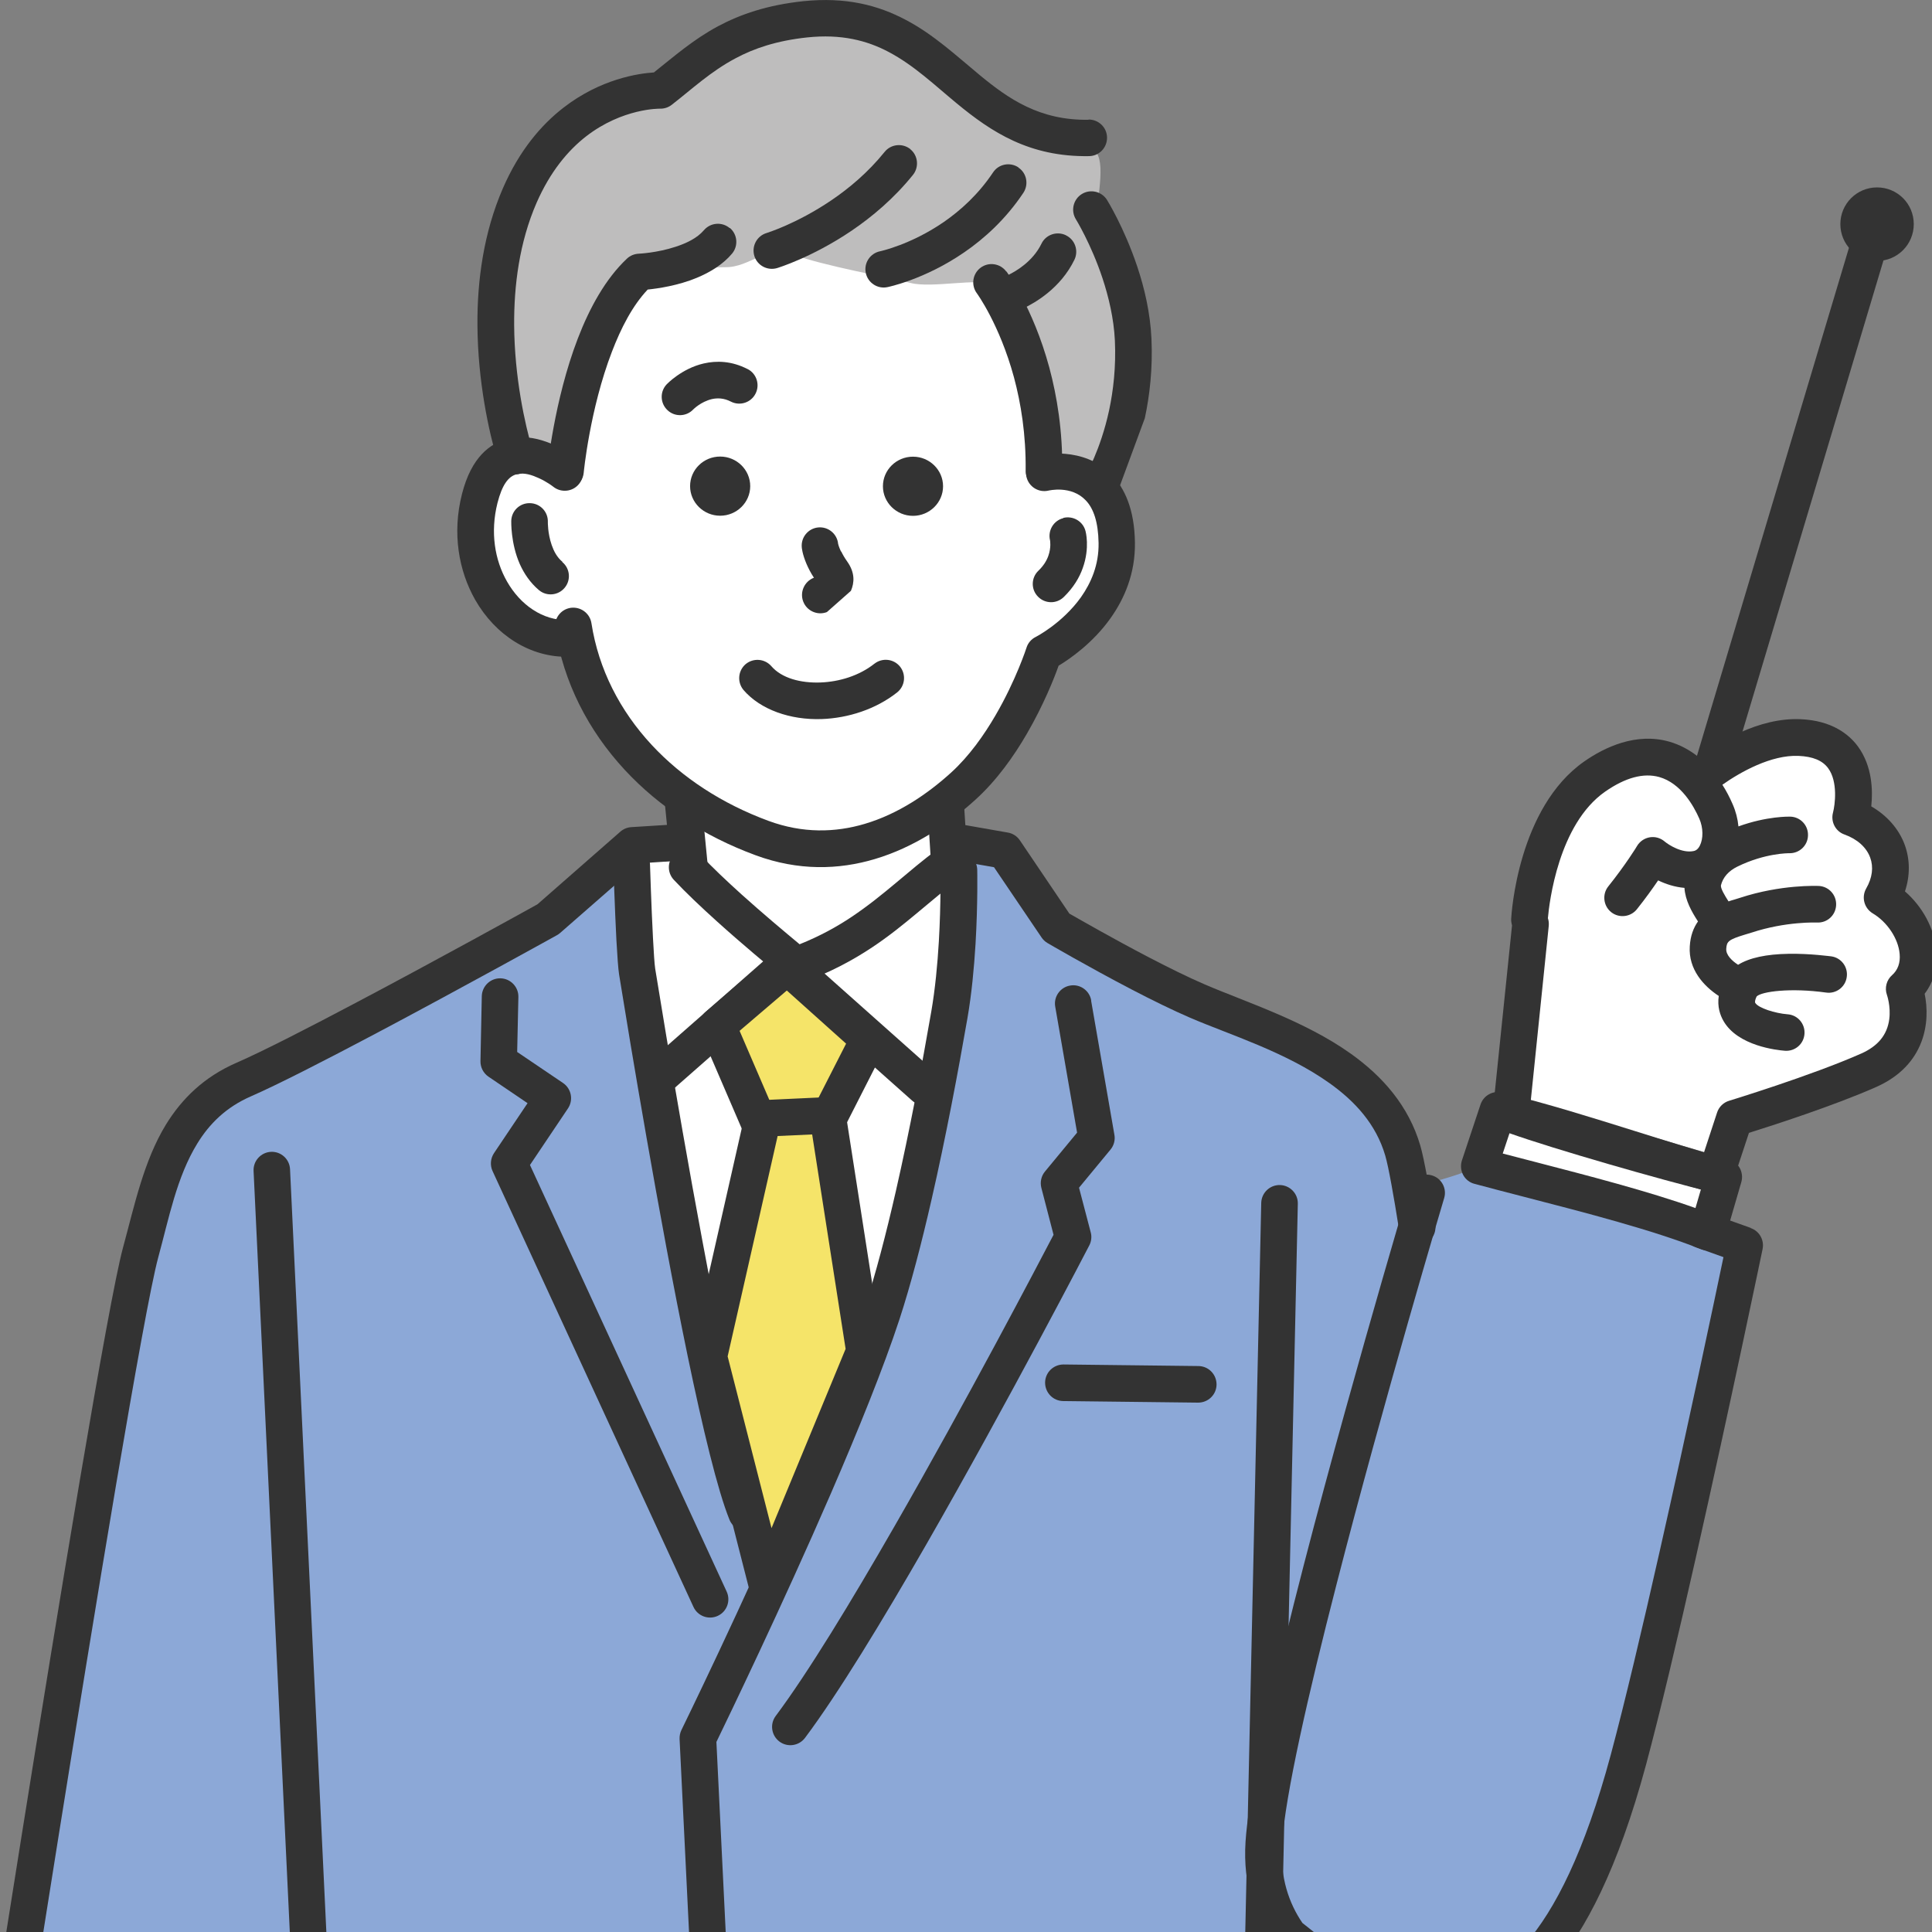 <?xml version="1.0" encoding="UTF-8"?><svg id="_レイヤー_2" xmlns="http://www.w3.org/2000/svg" xmlns:xlink="http://www.w3.org/1999/xlink" viewBox="0 0 160 160"><rect x="0" y="0" width="160" height="160" fill="#808080" stroke="none"/><defs><style>.cls-1{fill:none;}.cls-2{clip-path:url(#clippath);}.cls-3,.cls-4{fill:#fff;}.cls-5,.cls-6{fill:#333;}.cls-7{fill:#bebdbd;}.cls-7,.cls-6,.cls-8,.cls-4,.cls-9{fill-rule:evenodd;}.cls-8{fill:#8ca8d7;}.cls-9{fill:#f5e469;}</style><clipPath id="clippath"><rect class="cls-1" width="160" height="160"/></clipPath></defs><g id="_レイヤー_1-2"><g><g class="cls-2"><g><g><polygon class="cls-3" points="126.76 78.37 127.8 70.55 132.02 64.66 136.34 62.59 140.43 64.66 148.42 61.14 151.61 61.91 153.88 66.44 155.93 70.03 155.93 74.1 158.99 79.02 157.93 81.44 157.65 86.07 154.63 88.34 144.32 92.43 143.15 96.01 124.41 90.48 126.76 78.37"/><path class="cls-8" d="M116.62,97.79c-.34-4.44-5.59-8.64-8.04-10.72-2.46-2.08-19.71-7.84-19.71-7.84l-5.09-8.05-5,.51-2.14,21.32-4.21,16.75-9.96,21.42-8.83-39.62-1.89-22.01-8.92,7.99s-18.92,8.78-23.34,12.31c-4.42,3.53-6.55,7.27-7.5,12.52C11.03,107.62,.38,167.22,.38,167.22l103.33,1.65,.74-9.6,8.29,6.28,10.89-.09,5.07-4.29,4.59-9.15,7.88-31.98,3.15-16.84-21.99-6.51s-5.63,2.18-5.71,1.11Z"/><polygon class="cls-4" points="66.43 79.6 60.19 74.53 57.51 70.13 53.01 69.49 53.15 78.21 55.77 95.38 57.47 105.84 60.27 116.75 64.23 132.06 71.83 113.21 75.41 101.48 78.05 87.83 79.93 71.17 74.76 74.11 66.43 79.6"/><path class="cls-4" d="M86.69,38.38s-1.04-8.11-4.57-14.27c-3.53-6.17-21.01-3.8-23.1-3.17-2.09,.63-6.55,2.02-8.47,4.79-1.91,2.77-3.44,12.51-3.44,12.51,0,0-1.34,.62-3.05,.07-1.72-.54-3.58,.47-4.42,3.25-.84,2.77,.84,6.22,2.05,8.16,1.21,1.94,5.56,2.73,5.56,2.73,0,0,1.58,4.55,3.37,7.77,1.79,3.22,5.92,6.35,5.92,6.35l.33,4.43,1.45,2.47,7.83,6.77s3.83-2.07,6.38-3.74c2.55-1.66,6.53-5.13,6.53-5.13l-.87-4.63s2.94-3.01,4.92-5.39c1.98-2.39,3.11-6.74,3.11-6.74,0,0,3.48-2.31,5.53-5.03,2.04-2.72,1.3-5.23,.33-8.09-.97-2.87-5.38-3.11-5.38-3.11Z"/><path class="cls-7" d="M90.93,16.71c.35-2.95,.56-4.86-1.87-4.73-2.43,.13-6.71-2.92-10.57-6.01-3.86-3.09-7.29-5.13-13.3-4.01-6,1.13-9.96,5.72-9.96,5.72-3.83-.13-7.18,1.45-10.24,5.54-3.06,4.09-3.86,10.41-3.67,13.85,.32,5.67,1.49,10.73,1.49,10.73l4.59,1.09s.51-5.5,1.3-7.67c.79-2.17,3.32-6.32,3.32-6.32l2.16-1.78s3.69-1.02,5.85-.99c2.16,.03,3.35-1.91,5.72-1.03,2.38,.89,7.94,1.9,9.69,2.34,1.74,.44,5.64-.44,6.59,.14,.95,.58,2.26,3.95,3.33,7.25,1.07,3.3,1.24,8.86,1.24,8.86l5.12,1.05s1.84-4.7,2.29-6.65c.45-1.95-.24-6.91-.68-9.49-.44-2.59-2.76-4.94-2.42-7.89Z"/><path class="cls-6" d="M86.14,37.68c-.81,.19-1.32,1-1.13,1.82,.19,.81,1,1.32,1.82,1.13,0,0,1.88-.47,3.09,.81,.64,.67,1.03,1.78,1.06,3.53,.03,1.82-.63,3.31-1.46,4.49-1.56,2.18-3.75,3.29-3.75,3.29-.36,.18-.64,.5-.76,.89,0,0-.86,2.67-2.56,5.59-.96,1.65-2.18,3.38-3.67,4.74-1.97,1.79-4.4,3.44-7.17,4.26-2.43,.72-5.12,.8-7.97-.25-3.82-1.41-7.13-3.56-9.66-6.28-2.64-2.84-4.41-6.28-5-10.09-.13-.83-.9-1.39-1.73-1.27-.83,.13-1.39,.9-1.27,1.73,.68,4.42,2.72,8.41,5.77,11.7,2.83,3.05,6.54,5.48,10.83,7.06,3.53,1.3,6.87,1.21,9.88,.31,3.22-.96,6.06-2.85,8.34-4.93,1.73-1.57,3.15-3.56,4.25-5.46,1.38-2.38,2.26-4.6,2.62-5.62,.93-.56,2.83-1.87,4.29-3.92,1.17-1.64,2.07-3.74,2.03-6.29-.04-2.79-.88-4.5-1.89-5.57-2.35-2.48-5.97-1.67-5.97-1.67Z"/><path class="cls-6" d="M47.02,51.35c-2.08,.05-3.93-1.26-5.03-3.19-1.02-1.78-1.4-4.09-.79-6.51,.38-1.48,.89-2.21,1.61-2.38,.61-.15,1.24,.07,1.75,.3,.74,.32,1.26,.74,1.26,.74,.65,.52,1.61,.42,2.13-.23,.52-.65,.42-1.61-.23-2.13,0,0-1.06-.86-2.47-1.36-.97-.35-2.08-.52-3.15-.26-1.5,.36-3.06,1.51-3.84,4.58-.83,3.25-.27,6.36,1.09,8.76,1.68,2.94,4.57,4.79,7.73,4.72,.84-.02,1.5-.71,1.48-1.55-.02-.84-.71-1.5-1.55-1.48Z"/><path class="cls-6" d="M72.42,54.96c-1.26,1-2.9,1.5-4.47,1.56-1.63,.06-3.21-.35-4.07-1.35-.55-.63-1.5-.7-2.14-.16-.63,.55-.7,1.5-.16,2.14,1.39,1.61,3.85,2.49,6.47,2.4,2.19-.08,4.48-.81,6.25-2.21,.65-.52,.76-1.47,.24-2.13-.52-.65-1.47-.76-2.13-.24Z"/><path class="cls-6" d="M59.64,37.81c-1.38,0-2.49,1.1-2.49,2.45s1.12,2.45,2.49,2.45,2.49-1.1,2.49-2.45-1.12-2.45-2.49-2.45Z"/><path class="cls-6" d="M75.61,37.82c-1.38,0-2.49,1.1-2.49,2.45s1.12,2.45,2.49,2.45,2.49-1.1,2.49-2.45-1.12-2.45-2.49-2.45Z"/><path class="cls-6" d="M75.39,12.35c-.65-.52-1.61-.42-2.13,.23-1.37,1.7-2.95,3.02-4.43,4.02-2.85,1.93-5.35,2.7-5.35,2.7-.8,.24-1.25,1.09-1.01,1.89,.24,.8,1.09,1.25,1.89,1.01,0,0,2.88-.87,6.16-3.09,1.71-1.16,3.52-2.68,5.09-4.63,.52-.65,.42-1.61-.23-2.13Z"/><path class="cls-6" d="M84.34,13.86c-.7-.46-1.64-.28-2.1,.42-1.21,1.81-2.68,3.14-4.1,4.12-2.74,1.88-5.26,2.41-5.26,2.41-.82,.17-1.35,.97-1.18,1.79,.17,.82,.97,1.35,1.79,1.18,0,0,3.06-.61,6.36-2.88,1.69-1.16,3.45-2.76,4.9-4.93,.46-.7,.28-1.64-.42-2.1Z"/><path class="cls-6" d="M90.15,9.92c-4.06,.06-6.62-1.73-9-3.69-1.97-1.63-3.83-3.37-6.13-4.58-2.28-1.21-4.95-1.92-8.51-1.55-2.99,.32-5.2,1.09-7.04,2.07-2.07,1.11-3.64,2.5-5.32,3.83-1.27,.08-4.41,.53-7.49,2.92-1.83,1.42-3.65,3.53-5.02,6.69-1.59,3.67-2.13,7.65-2.1,11.34,.03,4.63,.94,8.8,1.67,11.25,.24,.8,1.08,1.26,1.88,1.03,.8-.24,1.26-1.08,1.03-1.88-.67-2.28-1.51-6.13-1.54-10.42-.02-3.29,.43-6.85,1.85-10.12,1.13-2.59,2.6-4.34,4.1-5.51,3.04-2.36,6.12-2.3,6.12-2.3,.35,.01,.7-.1,.98-.32,1.7-1.32,3.21-2.75,5.28-3.85,1.55-.83,3.41-1.46,5.93-1.73,2.83-.3,4.96,.25,6.77,1.21,2.11,1.12,3.8,2.75,5.61,4.24,2.89,2.39,6.04,4.46,10.97,4.38,.84-.01,1.5-.7,1.49-1.54-.01-.84-.7-1.5-1.54-1.49Z"/><path class="cls-6" d="M94.18,22.07c-1.08-3.23-2.5-5.51-2.5-5.51-.44-.71-1.38-.93-2.09-.49-.71,.44-.93,1.38-.49,2.09,0,0,1.25,2.02,2.2,4.87,.51,1.54,.94,3.33,1.03,5.17,.1,2.19-.13,4.15-.48,5.79-.72,3.32-1.94,5.35-1.94,5.35-.44,.71-.21,1.65,.5,2.08,.71,.44,1.65,.21,2.08-.5l2.32-6.29c.4-1.87,.66-4.09,.55-6.57-.1-2.14-.58-4.21-1.18-5.99Z"/><path class="cls-6" d="M60.43,18.89c-.64-.54-1.59-.46-2.13,.17-.58,.68-1.48,1.09-2.33,1.37-1.57,.52-3.08,.58-3.08,.58-.36,.02-.71,.16-.97,.41-1.75,1.64-3.09,4.06-4.07,6.62-1.98,5.15-2.52,10.82-2.52,10.82-.08,.83,.53,1.57,1.36,1.65,.83,.08,1.57-.53,1.65-1.36,0,0,.5-5.25,2.34-10.03,.74-1.93,1.69-3.8,2.96-5.14,.87-.09,2.52-.33,4.06-.97,1.11-.46,2.17-1.11,2.92-2,.54-.64,.46-1.59-.17-2.13Z"/><path class="cls-6" d="M46.58,46.53c-.46-.38-.72-.9-.89-1.39-.34-.98-.32-1.91-.32-1.91,.03-.84-.63-1.54-1.47-1.56-.84-.03-1.54,.63-1.56,1.47,0,0-.06,1.84,.71,3.58,.35,.78,.86,1.54,1.58,2.15,.64,.54,1.6,.45,2.13-.19,.54-.64,.45-1.6-.19-2.13Z"/><path class="cls-6" d="M88.06,42.91c-.81,.2-1.3,1.03-1.1,1.84,0,0,.11,.57-.14,1.28-.14,.4-.4,.83-.83,1.24-.6,.58-.62,1.54-.03,2.14,.58,.6,1.54,.62,2.14,.03,.82-.8,1.3-1.63,1.57-2.4,.61-1.69,.23-3.05,.23-3.05-.2-.81-1.03-1.3-1.84-1.1Z"/><path class="cls-6" d="M69.65,45.68c-.19-.4-.24-.64-.24-.64-.08-.83-.82-1.44-1.65-1.36-.83,.08-1.44,.82-1.36,1.65,0,0,.03,.53,.4,1.39,.14,.32,.33,.71,.61,1.13h-.02c-.78,.31-1.17,1.19-.87,1.97,.3,.78,1.18,1.17,1.96,.87l1.99-1.76c.29-.68,.35-1.5-.31-2.43-.22-.31-.38-.59-.49-.83Z"/><path class="cls-6" d="M83.33,22.48c-.5-.67-1.45-.81-2.12-.31-.67,.5-.81,1.45-.31,2.12,0,0,1.87,2.55,3.07,6.95,.58,2.16,1,4.75,.97,7.7-.01,.84,.66,1.52,1.5,1.53,.84,.01,1.52-.66,1.53-1.5,.04-3.27-.43-6.14-1.07-8.53-1.37-5.05-3.56-7.97-3.56-7.97Z"/><path class="cls-6" d="M61.9,30.56c-1.32-.68-2.57-.7-3.62-.46-1.83,.42-3.06,1.72-3.06,1.72-.58,.6-.56,1.56,.05,2.14,.6,.58,1.56,.56,2.14-.05,0,0,.62-.64,1.55-.86,.46-.1,.99-.09,1.57,.21,.74,.38,1.66,.09,2.04-.66,.38-.74,.09-1.66-.66-2.04Z"/><path class="cls-6" d="M58.09,66.34c-.08-.83-.82-1.44-1.66-1.36-.83,.08-1.44,.82-1.36,1.66l.51,5.2c.08,.83,.82,1.44,1.66,1.36s1.44-.82,1.36-1.66l-.51-5.2Z"/><path class="cls-6" d="M77.66,70.32c-2.42,1.78-4.44,3.81-7.13,5.61-1.24,.83-2.64,1.6-4.31,2.27-1.31-1.09-3.1-2.59-4.81-4.13-1.25-1.13-2.46-2.27-3.4-3.28-.57-.61-1.53-.64-2.14-.07-.61,.57-.64,1.53-.07,2.14,.99,1.06,2.27,2.27,3.59,3.46,2.06,1.86,4.24,3.67,5.59,4.78,.41,.34,.97,.44,1.48,.26,2.28-.82,4.13-1.82,5.76-2.9,2.74-1.82,4.79-3.88,7.25-5.69,.67-.5,.82-1.44,.32-2.12-.5-.67-1.44-.82-2.12-.32Z"/><path class="cls-6" d="M79.82,66.36c-.05-.83-.77-1.47-1.61-1.42-.83,.05-1.47,.77-1.42,1.61l.31,4.88c.05,.83,.77,1.47,1.61,1.42,.83-.05,1.47-.77,1.42-1.61l-.31-4.88Z"/><path class="cls-6" d="M55.94,68.27l-3.66,.23c-.33,.02-.65,.15-.9,.37l-6.87,6.02c-1.08,.6-8.22,4.55-14.86,8.06-4.04,2.14-7.9,4.12-10.08,5.07-2.7,1.18-4.51,2.98-5.82,5.1-1.85,3.02-2.62,6.74-3.56,10.19-.61,2.23-1.99,9.88-3.56,19.16-3.2,18.89-7.22,44.57-7.22,44.57-.13,.83,.44,1.6,1.26,1.73,.83,.13,1.6-.44,1.73-1.26,0,0,4.02-25.66,7.21-44.53,1.55-9.14,2.9-16.67,3.5-18.87,.87-3.18,1.52-6.63,3.23-9.41,1-1.63,2.38-3.01,4.45-3.91,2.22-.97,6.16-2.99,10.28-5.17,7.23-3.83,15.05-8.17,15.05-8.17,.09-.05,.18-.11,.26-.18l6.61-5.78,3.15-.2c.83-.05,1.47-.77,1.42-1.61-.05-.83-.77-1.47-1.61-1.42Z"/><path class="cls-6" d="M22.44,95.39c-.83,.04-1.48,.75-1.44,1.58l3.33,69.96c.04,.83,.75,1.48,1.58,1.44,.83-.04,1.48-.75,1.44-1.58l-3.33-69.96c-.04-.84-.75-1.48-1.58-1.44Z"/><path class="cls-6" d="M77.55,88.87l-11.36-10.11c-.57-.51-1.43-.51-2.01,0l-10.3,9.05c-.63,.55-.69,1.51-.14,2.14,.55,.63,1.51,.69,2.14,.14l9.29-8.17,10.36,9.22c.62,.56,1.58,.5,2.14-.12,.56-.62,.5-1.58-.12-2.14Z"/><polygon class="cls-9" points="59.42 84.95 62.87 92.96 68.73 92.39 71.95 86.08 65.18 80.02 59.42 84.95"/><path class="cls-6" d="M66.19,78.89c-.57-.51-1.42-.52-2-.02l-5.76,4.93c-.5,.43-.67,1.14-.41,1.75l3.45,8.01c.26,.6,.88,.97,1.54,.91l5.87-.57c.52-.05,.97-.36,1.2-.82l3.21-6.31c.31-.61,.17-1.36-.34-1.82l-6.77-6.06Zm1.57,12.07l-3.94,.38-2.57-5.97,3.91-3.34,4.91,4.4-2.31,4.53Z"/><polygon class="cls-9" points="63.16 92.62 58.69 112.35 63.54 131.33 71.57 111.89 68.53 92.37 63.16 92.62"/><path class="cls-6" d="M70.03,92.14c-.12-.76-.79-1.32-1.57-1.28l-5.36,.25c-.68,.03-1.26,.51-1.41,1.18l-4.47,19.73c-.05,.23-.05,.48,0,.71l4.85,18.98c.16,.63,.71,1.09,1.36,1.14,.65,.05,1.26-.33,1.51-.93l8.03-19.44c.11-.26,.14-.54,.1-.81l-3.04-19.52Zm-6.14,34.4l-3.63-14.21,4.14-18.25,2.86-.13c.62,3.95,2.4,15.42,2.77,17.76l-6.13,14.83Z"/><path class="cls-6" d="M43.89,96.48l3.15-4.69c.46-.69,.28-1.63-.41-2.1l-3.8-2.57,.1-4.55c.02-.84-.65-1.53-1.48-1.55-.84-.02-1.53,.65-1.55,1.48l-.11,5.38c-.01,.51,.24,1,.67,1.29l3.23,2.19-2.78,4.14c-.29,.44-.34,1-.12,1.48l16.64,36.1c.35,.76,1.25,1.09,2.01,.74,.76-.35,1.09-1.25,.74-2.01l-16.29-35.33Z"/><path class="cls-6" d="M59.92,111.69c-2.36-11.39-4.79-26.1-5.66-31.47-.06-.39-.12-1.35-.18-2.48-.14-2.63-.25-6.16-.25-6.16-.03-.84-.73-1.49-1.56-1.47-.84,.03-1.49,.73-1.47,1.56,0,0,.11,3.56,.25,6.22,.07,1.28,.15,2.37,.22,2.81,.87,5.39,3.31,20.16,5.68,31.6,1.25,6.02,2.48,11.13,3.46,13.55,.31,.78,1.2,1.15,1.97,.84,.78-.31,1.15-1.2,.84-1.97-.94-2.33-2.1-7.25-3.3-13.04Z"/><path class="cls-6" d="M118.2,97.54c-.23-1.23-.42-2.14-.58-2.68-.96-3.27-3.11-5.72-5.77-7.61-3.82-2.72-8.7-4.27-12.09-5.73-1.4-.6-3.04-1.42-4.64-2.25-2.91-1.52-5.67-3.1-6.56-3.61l-4.1-6.07c-.23-.34-.59-.57-.99-.64l-3.48-.61c-.82-.14-1.61,.41-1.75,1.23-.14,.82,.41,1.61,1.23,1.75l2.85,.5,3.94,5.82c.13,.19,.29,.34,.49,.46,0,0,3.37,1.97,6.98,3.85,1.67,.87,3.38,1.71,4.84,2.34,3.23,1.39,7.9,2.82,11.53,5.41,2.11,1.5,3.86,3.4,4.62,6,.14,.48,.31,1.29,.51,2.38,.19,1.04,.41,2.32,.64,3.79,.13,.83,.91,1.39,1.73,1.26,.83-.13,1.39-.91,1.26-1.73-.24-1.5-.46-2.81-.65-3.87Z"/><path class="cls-6" d="M106,98.14c-.84-.02-1.53,.65-1.55,1.48l-1.49,68.01c-.02,.84,.65,1.53,1.48,1.55,.84,.02,1.53-.65,1.55-1.48l1.49-68.01c.02-.84-.65-1.53-1.48-1.55Z"/><path class="cls-6" d="M79.36,70.55c-.84,.02-1.5,.71-1.48,1.55,0,0,.06,2.62-.13,5.89-.11,1.85-.3,3.91-.63,5.81-.76,4.38-1.77,9.76-2.93,14.85-.8,3.5-1.67,6.86-2.59,9.67-1.28,3.92-3.36,9.03-5.57,14.13-4.52,10.45-9.6,20.83-9.6,20.83-.11,.23-.16,.48-.15,.74l1.12,22.89c.04,.84,.75,1.48,1.59,1.44,.84-.04,1.48-.75,1.44-1.59l-1.1-22.5c.92-1.9,5.43-11.23,9.49-20.6,2.25-5.2,4.36-10.41,5.67-14.4,.94-2.88,1.84-6.34,2.66-9.93,1.18-5.15,2.2-10.59,2.97-15.01,.35-2.02,.55-4.19,.67-6.15,.2-3.41,.14-6.14,.14-6.14-.02-.84-.71-1.5-1.55-1.48Z"/><path class="cls-6" d="M90.37,82.85c-.14-.82-.93-1.38-1.75-1.23-.82,.14-1.38,.93-1.23,1.75l1.81,10.43-2.66,3.22c-.31,.37-.42,.88-.3,1.35l1.01,3.89c-1.31,2.5-7.18,13.72-13.16,24.12-3.58,6.23-7.18,12.16-9.85,15.73-.5,.67-.36,1.62,.31,2.12,.67,.5,1.62,.36,2.12-.31,2.72-3.63,6.4-9.68,10.05-16.03,6.8-11.85,13.49-24.75,13.49-24.75,.17-.33,.22-.72,.12-1.08l-.97-3.7,2.61-3.16c.28-.34,.4-.79,.32-1.22l-1.93-11.12Z"/><path class="cls-6" d="M99.25,113.13l-11.17-.13c-.84,0-1.52,.66-1.53,1.5,0,.84,.66,1.52,1.5,1.53l11.17,.13c.84,0,1.52-.66,1.53-1.5,0-.84-.66-1.52-1.5-1.53Z"/><path class="cls-6" d="M88.27,19.48c-.75-.36-1.66-.05-2.02,.7-.36,.74-.88,1.3-1.4,1.73-1,.82-2.01,1.14-2.01,1.14-.8,.25-1.25,1.1-1,1.9,.25,.8,1.1,1.25,1.9,1,0,0,1.53-.46,3.03-1.69,.83-.68,1.64-1.58,2.21-2.75,.36-.75,.05-1.66-.7-2.02Z"/><path class="cls-6" d="M144.99,101.69l-3.56-1.27c-.79-.28-1.65,.13-1.94,.92-.28,.79,.13,1.65,.92,1.94l2.32,.83c-.75,3.6-2.97,14.13-5.27,24.31-1.44,6.39-2.92,12.65-4.07,16.93-2.16,8.01-4.6,12.8-7.06,15.63-3.64,4.19-7.24,3.7-9.44,3.56-.83-.05-1.55,.58-1.61,1.42-.05,.83,.58,1.55,1.42,1.61,2.79,.17,7.31,.7,11.92-4.6,2.65-3.05,5.37-8.19,7.7-16.83,1.16-4.32,2.65-10.61,4.1-17.05,2.83-12.55,5.55-25.65,5.55-25.65,.15-.74-.26-1.48-.97-1.73Z"/><path class="cls-6" d="M118.58,97.34c-.8-.24-1.65,.22-1.88,1.02,0,0-6.31,21.15-10.32,37.57-1.73,7.07-3.02,13.28-3.23,16.6-.23,3.59,.79,6.35,2.21,8.43,2.68,3.93,6.83,5.4,6.83,5.4,.79,.28,1.65-.13,1.94-.92,.28-.79-.13-1.65-.92-1.94l-5.35-4.25c-1.1-1.61-1.87-3.75-1.69-6.53,.26-4.05,2.19-12.47,4.5-21.45,3.91-15.24,8.93-32.05,8.93-32.05,.24-.8-.22-1.65-1.02-1.88Z"/><g><path class="cls-4" d="M122.51,96.58c5.86,1.57,13.77,3.41,18.91,5.46l1.33-4.58c-6.31-1.75-12.35-3.96-18.7-5.52l-1.54,4.63Z"/><path class="cls-5" d="M143.15,96.01c-2.62-.73-5.24-1.55-7.78-2.35-3.55-1.11-7.23-2.27-10.96-3.18-.77-.19-1.55,.24-1.8,.99l-1.54,4.63c-.13,.4-.09,.83,.1,1.2,.2,.37,.54,.64,.94,.74,1.3,.35,2.69,.71,4.16,1.09,5,1.29,10.68,2.76,14.59,4.32,.18,.07,.37,.11,.56,.11,.23,0,.46-.05,.67-.15,.38-.19,.67-.53,.79-.94l1.33-4.58c.11-.39,.06-.81-.13-1.16-.2-.35-.53-.61-.92-.72Zm-2.73,4.04c-3.92-1.4-8.92-2.69-13.39-3.85-.89-.23-1.75-.45-2.58-.67l.59-1.77c3.19,.83,6.35,1.82,9.42,2.79,2.09,.65,4.24,1.33,6.4,1.96l-.45,1.54Z"/></g><path class="cls-5" d="M160.36,78.69c-.17-1.81-1.15-3.61-2.6-4.87,.43-1.29,.43-2.63-.02-3.86-.48-1.31-1.47-2.43-2.77-3.18,.14-1.3,.09-3.34-1.11-4.97-.71-.96-2.11-2.14-4.76-2.25-3.46-.15-6.83,1.95-8.44,3.13-.74-.59-1.55-1.02-2.42-1.27-2.75-.78-5.35,.46-7.04,1.64-5.49,3.83-6.03,12.64-6.05,13.02-.01,.19,.02,.38,.07,.55l-1.6,15.5c-.07,.69,.33,1.33,.98,1.57,.13,.05,.27,.1,.41,.15,3.65,1.3,12.55,3.86,16.74,4.88,.12,.03,.24,.04,.36,.04,.64,0,1.23-.41,1.44-1.04l1.29-3.91c1.91-.6,7.01-2.24,10.54-3.8,4.1-1.82,4.49-5.44,4.01-7.72,.76-1,1.1-2.24,.98-3.6Zm-3.66,2.06c-.47,.41-.64,1.07-.43,1.65,0,0,.33,.94,.19,2.01-.17,1.29-.93,2.22-2.32,2.84-4.16,1.84-10.88,3.89-10.94,3.91-.47,.14-.85,.51-1,.98l-1.09,3.32c-4.31-1.11-11.01-3.07-14.35-4.2l1.5-14.58c.02-.22,0-.44-.07-.64,.11-1.27,.87-7.78,4.74-10.48,1.68-1.17,3.18-1.57,4.48-1.21,1.8,.51,2.85,2.38,3.32,3.45,.33,.75,.34,1.65,.04,2.24-.19,.37-.42,.42-.51,.44-.96,.2-2.07-.51-2.4-.79-.34-.29-.78-.42-1.22-.35-.44,.07-.83,.33-1.06,.71,0,.02-.98,1.6-2.39,3.36-.52,.65-.41,1.61,.24,2.13,.65,.52,1.61,.41,2.13-.24,.71-.89,1.31-1.73,1.76-2.39,.6,.29,1.35,.55,2.18,.62,.06,1.03,.6,1.98,1.12,2.78-.37,.52-.63,1.19-.68,2.07-.12,1.9,1.15,3.28,2.4,4.1-.13,.89,.11,1.58,.39,2.07,1.19,2.08,4.45,2.42,5.09,2.47,.84,.06,1.56-.56,1.62-1.4,.06-.83-.56-1.56-1.39-1.62-1.04-.08-2.44-.52-2.69-.95-.05-.1,.02-.33,.12-.53,.41-.41,2.82-.73,5.75-.32,.83,.12,1.6-.46,1.71-1.29,.12-.83-.46-1.6-1.29-1.71-.07,0-1.72-.24-3.52-.21-1.86,.03-3.25,.33-4.19,.91-.49-.32-1.01-.8-.98-1.32,.04-.61,.17-.76,1.55-1.18,.18-.05,.35-.11,.53-.16,2.87-.95,5.42-.84,5.44-.84,.84,.04,1.54-.6,1.58-1.44,.04-.84-.6-1.55-1.44-1.59-.13,0-3.11-.14-6.54,.99-.15,.05-.3,.09-.45,.14-.15,.04-.31,.09-.48,.15-.31-.48-.67-1.08-.63-1.33,.17-.67,.63-1.19,1.36-1.55,2.3-1.13,4.25-1.11,4.3-1.11,.83,.02,1.53-.63,1.55-1.47,.03-.84-.63-1.54-1.47-1.56-.09,0-1.92-.05-4.29,.81-.06-.63-.22-1.25-.48-1.84-.25-.58-.53-1.11-.85-1.61,1.5-1.06,4.05-2.49,6.31-2.39,1.18,.05,1.98,.38,2.45,1.02,.82,1.11,.57,3.03,.4,3.68-.2,.76,.21,1.55,.95,1.81,1.06,.38,1.82,1.06,2.13,1.91,.29,.79,.18,1.67-.33,2.56-.41,.72-.17,1.63,.54,2.06,1.2,.71,2.12,2.09,2.23,3.35,.07,.75-.15,1.35-.64,1.78Z"/><path class="cls-6" d="M155.33,18.44c-.8-.24-1.65,.22-1.89,1.02l-12.94,43.25c-.24,.8,.22,1.65,1.02,1.89,.8,.24,1.65-.22,1.89-1.02l12.94-43.25c.24-.8-.22-1.65-1.02-1.89Z"/><path class="cls-6" d="M155.45,15.52c-1.68,0-3.04,1.36-3.04,3.04s1.36,3.05,3.04,3.05,3.04-1.36,3.04-3.05-1.36-3.04-3.04-3.04Z"/></g><rect class="cls-1" x="-.15" width="160.07" height="160.07"/></g></g><rect class="cls-1" width="160" height="160"/></g></g></svg>